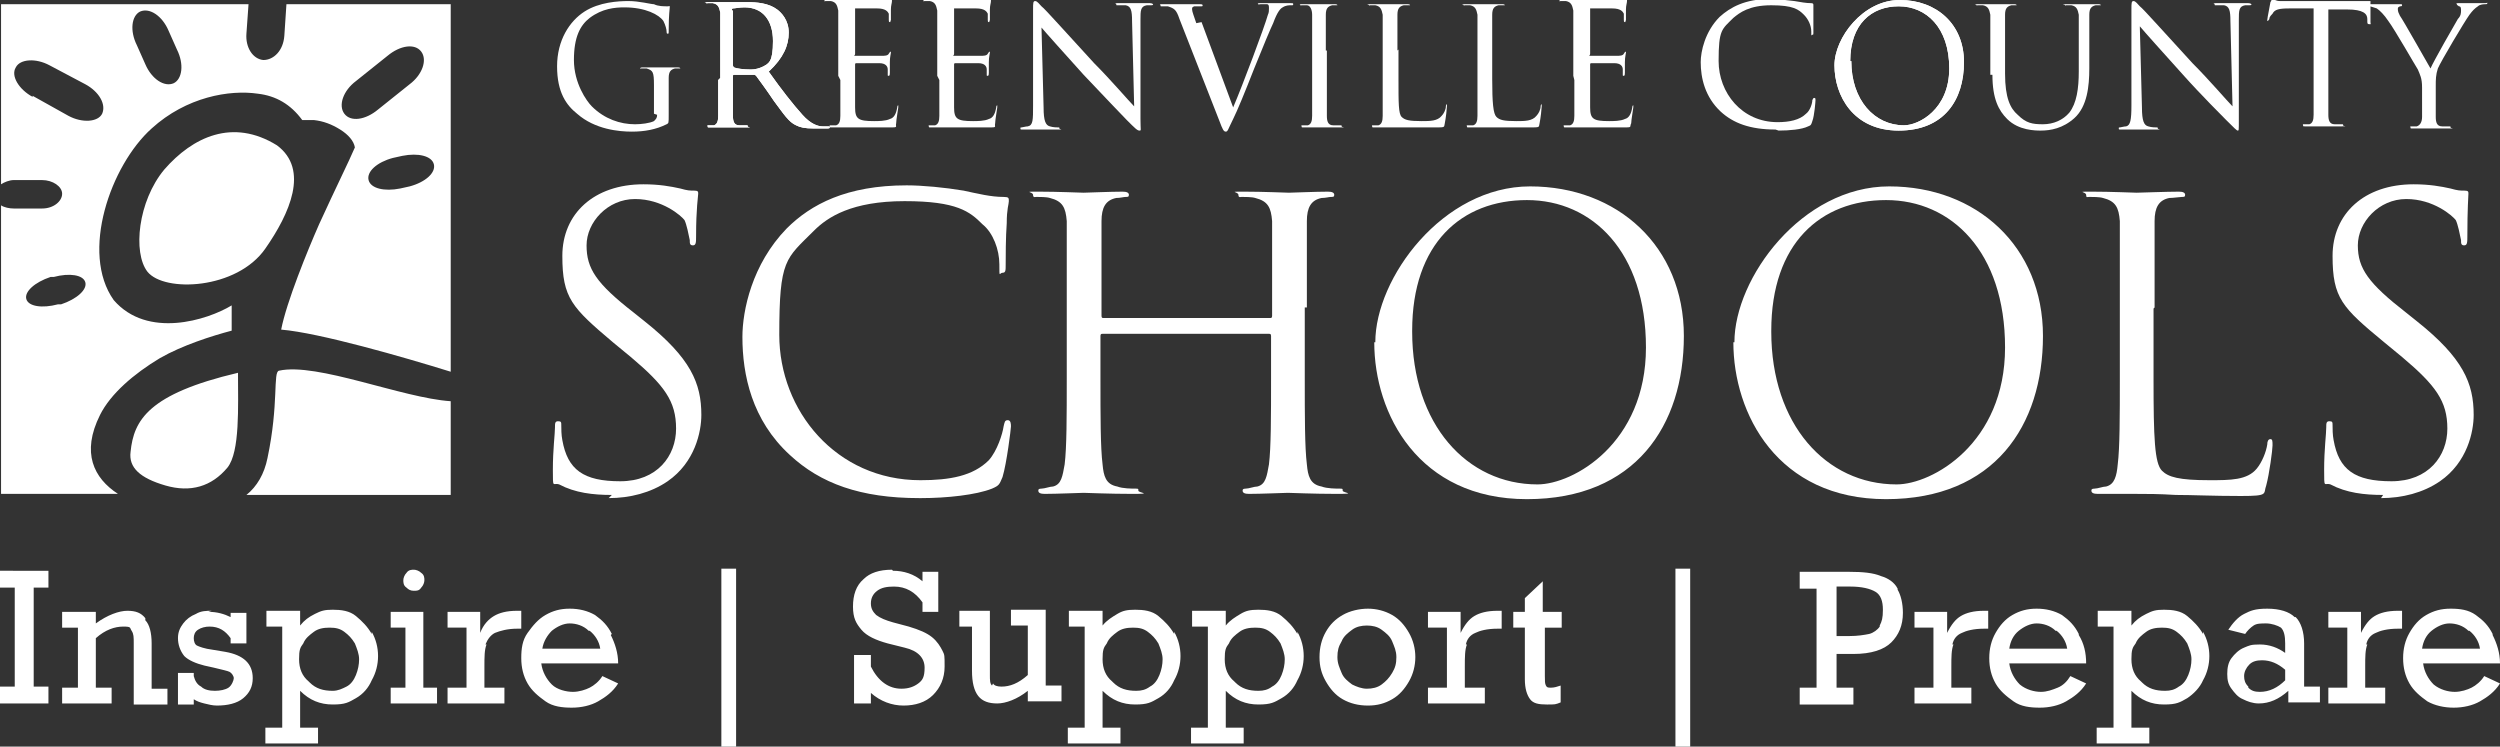 <svg xmlns="http://www.w3.org/2000/svg" id="Layer_1" viewBox="0 0 237.4 70.9"><rect x="0" y="0" width="237.4" height="70.9" fill="#333333" stroke="none"/><defs><style>      .st0 {        fill: #fff;      }    </style></defs><g id="Subtext"><path class="st0" d="M180.2,55.9c-.3-.6-.9-1-1.6-1.2-.7-.3-1.7-.4-3-.4h-4.7v1.6h1.6v9.4h-1.6v1.6h5.1v-1.6h-1.6v-3.2h1.6c1.7,0,2.9-.4,3.6-1.1.7-.7,1.1-1.6,1.1-2.8,0-.9-.2-1.7-.5-2.2h0ZM178.5,59.5c-.2.3-.6.6-1,.7-.5.1-1.1.2-1.9.2h-1.2v-4.7h1.3c1.1,0,1.9.2,2.4.5s.7.9.7,1.7-.1,1.1-.3,1.5h0ZM185.4,61.2c.1-.5.4-.9.9-1.1.4-.2,1.1-.4,2.1-.4h.4v-1.7h-.4c-1,0-1.7.2-2.2.5-.5.3-.9.8-1.3,1.6v-2h-3.1v1.5h1.8v5.7h-1.8v1.5h5.4v-1.5h-1.9v-2c0-.9,0-1.6.2-2.1h0ZM197.4,60.2c-.4-.8-.9-1.3-1.6-1.8-.7-.4-1.5-.6-2.4-.6s-1.6.2-2.3.6c-.7.4-1.2,1-1.6,1.7s-.6,1.5-.6,2.4.2,1.7.6,2.4c.4.7,1,1.2,1.7,1.7s1.6.6,2.5.6,1.8-.2,2.5-.6,1.4-.9,1.9-1.7l-1.5-.7c-.3.5-.7.9-1.2,1.1-.5.2-1,.4-1.6.4s-1.4-.2-2-.7c-.5-.5-.9-1.2-1-2h7.3c0-1-.2-1.9-.7-2.7h0ZM195.3,59.9c.5.4.9,1,1,1.7h-5.5c.1-.7.4-1.3.9-1.7s1.1-.7,1.7-.7,1.3.2,1.8.7h0ZM209.2,60.2c-.4-.7-.9-1.2-1.5-1.7s-1.4-.6-2.2-.6-1.1.1-1.7.4-1,.6-1.4,1.1v-1.4h-3.2v1.5h1.5v9.6h-1.6v1.5h5v-1.5h-1.7v-3.5c.9.9,1.9,1.3,3.1,1.3s1.5-.2,2.2-.6c.6-.4,1.2-1,1.5-1.7.4-.7.6-1.5.6-2.3,0-.8-.2-1.6-.6-2.3h0ZM203.3,64.7c-.6-.5-.9-1.2-.9-2.1s.1-1.1.4-1.5c.2-.5.6-.8,1-1.1.4-.3.9-.4,1.5-.4s1,.1,1.4.4c.4.3.7.6,1,1.1.2.5.4,1,.4,1.5s-.1,1-.3,1.5c-.2.5-.5.9-.9,1.1-.4.3-.8.4-1.3.4-.9,0-1.6-.2-2.2-.8h0ZM217.9,58.6c-.5-.5-1.4-.8-2.6-.8s-1.6.2-2.2.5-1.1.9-1.5,1.5l1.6.4c.2-.3.5-.6.8-.8.3-.2.7-.2,1.2-.2s1.1.2,1.4.4c.3.3.4.8.4,1.5v.9c-.7-.5-1.5-.8-2.4-.8s-1,.1-1.5.3-.9.6-1.2,1-.4.9-.4,1.5.1,1,.4,1.4c.3.4.6.8,1.1,1,.4.2.9.4,1.5.4,1,0,1.9-.4,2.8-1.2v1.1h3v-1.5h-1.5v-4.1c0-1.1-.3-2-.8-2.5h0ZM213.5,65.2c-.3-.3-.4-.6-.4-1s.2-.8.5-1.1.7-.4,1.2-.4c.8,0,1.5.3,2.2.9v1c-.7.7-1.5,1.1-2.4,1.1-.5,0-.8-.1-1.1-.4h0ZM224.7,61.2c.1-.5.4-.9.9-1.1.4-.2,1.1-.4,2.1-.4h.4v-1.7h-.4c-1,0-1.7.2-2.2.5-.5.3-.9.8-1.3,1.6v-2h-3.1v1.5h1.8v5.7h-1.8v1.5h5.4v-1.5h-1.9v-2c0-.9,0-1.6.2-2.1h0ZM236.7,60.2c-.4-.8-.9-1.3-1.6-1.8s-1.5-.6-2.4-.6-1.6.2-2.3.6c-.7.4-1.2,1-1.6,1.7s-.6,1.5-.6,2.4.2,1.7.6,2.4c.4.7,1,1.2,1.7,1.7.7.4,1.6.6,2.5.6s1.8-.2,2.5-.6,1.4-.9,1.9-1.7l-1.5-.7c-.3.5-.8.9-1.2,1.1s-1,.4-1.6.4-1.4-.2-2-.7c-.5-.5-.9-1.2-1-2h7.3c0-1-.3-1.9-.7-2.7h0ZM234.5,59.9c.5.4.9,1,1,1.7h-5.5c.1-.7.4-1.3.9-1.7s1.1-.7,1.7-.7,1.3.2,1.8.7h0Z"></path><polygon class="st0" points="160.5 70.9 160.5 54 159.1 54 159.1 70.9 160.5 70.9"></polygon><path class="st0" d="M84.7,54.1c-1.2,0-2.1.3-2.7.9-.7.6-1,1.5-1,2.6s.3,1.6.8,2.2,1.4,1,2.5,1.3l1.6.4c1.3.3,1.9,1,1.9,1.9s-.2,1.2-.6,1.5-.9.5-1.6.5c-1.2,0-2.2-.7-2.9-2.1v-1.1h-1.6v4.6h1.6v-1c.9.8,2,1.2,3.1,1.2s2.1-.3,2.8-1,1.1-1.6,1.1-2.7,0-1.1-.2-1.5-.5-.9-1-1.3-1.2-.7-2.2-1l-1.5-.4c-.7-.2-1.2-.4-1.6-.7-.3-.3-.5-.6-.5-1.1s.2-.9.6-1.2c.4-.3.9-.4,1.6-.4,1.1,0,2,.5,2.7,1.5v.9h1.5v-3.8h-1.5v.9c-.8-.7-1.8-1-2.8-1h0ZM94.2,65.1c-.2-.2-.2-.5-.2-1v-6.1h-2.9v1.5h1.2v4.2c0,1.1.2,1.9.6,2.4s1,.7,1.8.7,1.9-.4,2.9-1.2v1h3.2v-1.5h-1.5v-7.2h-3.3v1.5h1.6v4.7c-.9.8-1.7,1.1-2.5,1.1-.4,0-.7-.1-.8-.3h0ZM111.5,60.2c-.4-.7-.9-1.2-1.5-1.7s-1.4-.6-2.2-.6-1.2.1-1.7.4-1,.6-1.4,1.1v-1.4h-3.2v1.5h1.5v9.6h-1.6v1.5h5v-1.5h-1.7v-3.5c.9.9,1.9,1.3,3.1,1.3s1.5-.2,2.2-.6,1.2-1,1.5-1.7c.4-.7.6-1.5.6-2.3,0-.8-.2-1.6-.6-2.3h0ZM105.6,64.7c-.6-.5-.9-1.2-.9-2.1s.1-1.1.4-1.5c.2-.5.6-.8,1-1.1.4-.3.9-.4,1.5-.4s1,.1,1.4.4c.4.3.7.6,1,1.1.2.5.4,1,.4,1.5s-.1,1-.3,1.5c-.2.5-.5.9-.9,1.1-.4.3-.8.4-1.3.4-.9,0-1.6-.2-2.2-.8h0ZM123.2,60.2c-.4-.7-.9-1.2-1.5-1.7s-1.4-.6-2.2-.6-1.2.1-1.7.4-1,.6-1.4,1.1v-1.4h-3.2v1.5h1.5v9.6h-1.6v1.5h5v-1.5h-1.7v-3.5c.9.9,1.9,1.3,3.1,1.3s1.5-.2,2.2-.6c.7-.4,1.2-1,1.5-1.7.4-.7.6-1.5.6-2.3,0-.8-.2-1.6-.6-2.3h0ZM117.2,64.7c-.6-.5-.9-1.2-.9-2.1s.1-1.1.4-1.5c.2-.5.6-.8,1-1.1.4-.3.9-.4,1.5-.4s1,.1,1.4.4c.4.3.7.6,1,1.1.2.5.4,1,.4,1.5s-.1,1-.3,1.5c-.2.5-.5.9-.9,1.1-.4.3-.8.4-1.3.4-.9,0-1.6-.2-2.2-.8h0ZM133.8,60.1c-.4-.7-.9-1.3-1.6-1.7-.7-.4-1.5-.6-2.3-.6s-1.7.2-2.4.6c-.7.4-1.2.9-1.6,1.6s-.6,1.5-.6,2.4.2,1.6.6,2.3c.4.7.9,1.3,1.6,1.7.7.4,1.5.6,2.4.6s1.6-.2,2.3-.6c.7-.4,1.2-1,1.6-1.7s.6-1.5.6-2.3c0-.8-.2-1.6-.6-2.3h0ZM128.4,65c-.4-.3-.8-.6-1-1.1-.2-.5-.4-.9-.4-1.5s.1-1,.4-1.5c.2-.5.6-.8,1-1.1.4-.3.9-.4,1.4-.4s1,.1,1.4.4.8.6,1,1.1.4.9.4,1.5-.1,1-.4,1.5-.6.8-1,1.1c-.4.3-.9.4-1.4.4-.5,0-1-.2-1.4-.4h0ZM139.2,61.2c.1-.5.4-.9.9-1.1.4-.2,1.1-.4,2.1-.4h.4v-1.7h-.4c-1,0-1.7.2-2.2.5-.5.3-.9.8-1.3,1.6v-2h-3.1v1.5h1.8v5.7h-1.8v1.5h5.4v-1.5h-1.9v-2c0-.9,0-1.6.2-2.1h0ZM146.5,58.1v-2.9l-1.7,1.6v1.3h-1.1v1.5h1.1v4.9c0,.9.2,1.5.5,1.9.3.4.8.5,1.6.5s.8,0,1.3-.2v-1.6c-.3.1-.6.2-.9.2s-.4,0-.5-.2-.1-.4-.1-.9v-4.6h1.6v-1.5h-1.6Z"></path><polygon class="st0" points="69.9 70.9 69.9 54 68.5 54 68.5 70.9 69.9 70.9"></polygon><path class="st0" d="M4.6,55.8v-1.6H0v1.6h1.4v9.4H0v1.6h4.6v-1.6h-1.4v-9.4h1.4ZM13.8,58.7c-.4-.5-.9-.7-1.7-.7s-1.9.4-3,1.2v-1.1h-3.2v1.5h1.5v5.7h-1.5v1.5h4.7v-1.5h-1.5v-4.7c.9-.8,1.8-1.1,2.6-1.1s.6.1.8.4.2.6.2,1.2v5.8h3.2v-1.5h-1.5v-4.3c0-1-.2-1.8-.6-2.2h0ZM20.1,58c-.5,0-1,0-1.5.3-.5.2-.9.5-1.2.9s-.5.8-.5,1.4.2,1.2.6,1.7c.4.4,1.1.7,1.9.9l.9.2c.8.2,1.3.3,1.5.4.2.1.4.4.4.6s-.2.7-.5.9-.8.3-1.3.3-1-.1-1.3-.4c-.4-.2-.6-.6-.7-1v-.3h-1.5v3h1.5v-.5c.3.2.6.3,1,.4.4.1.8.2,1.2.2,1,0,1.9-.2,2.5-.7.6-.5.9-1.1.9-1.9,0-1.4-.9-2.2-2.6-2.5l-1.2-.2c-.8-.1-1.3-.3-1.5-.4s-.3-.4-.3-.7.1-.6.4-.8.7-.3,1.1-.3c.9,0,1.5.4,2,1.1v.5h1.5v-2.9h-1.5v.4c-.6-.3-1.3-.5-2.1-.5h0ZM35.3,60.2c-.4-.7-.9-1.2-1.5-1.7s-1.4-.6-2.2-.6-1.1.1-1.7.4-1,.6-1.4,1.1v-1.4h-3.2v1.5h1.5v9.6h-1.6v1.5h5v-1.5h-1.7v-3.5c.9.9,1.9,1.3,3.1,1.3s1.5-.2,2.2-.6c.7-.4,1.2-1,1.5-1.7.4-.7.6-1.5.6-2.3,0-.8-.2-1.6-.6-2.3h0ZM29.3,64.7c-.6-.5-.9-1.2-.9-2.1s.1-1.1.4-1.5c.2-.5.6-.8,1-1.1.4-.3.9-.4,1.5-.4s1,.1,1.4.4.7.6,1,1.1c.2.5.4,1,.4,1.5s-.1,1-.3,1.5c-.2.5-.5.9-.9,1.1s-.8.4-1.3.4c-.9,0-1.6-.2-2.2-.8h0ZM40,54.4c-.2-.2-.5-.3-.7-.3s-.5,0-.7.3c-.2.2-.3.5-.3.7s0,.5.3.7c.2.2.4.3.7.3s.5,0,.7-.3c.2-.2.3-.5.3-.7s0-.5-.3-.7h0ZM40.2,65.3v-7.2h-3.1v1.5h1.4v5.7h-1.4v1.5h4.4v-1.5h-1.3ZM46.1,61.2c.2-.5.5-.9.9-1.1.5-.2,1.2-.4,2.1-.4h.4v-1.7h-.4c-1,0-1.7.2-2.2.5-.5.3-1,.8-1.3,1.6v-2h-3.1v1.5h1.8v5.7h-1.8v1.5h5.4v-1.5h-1.9v-2c0-.9,0-1.6.2-2.1h0ZM58.1,60.2c-.4-.8-.9-1.3-1.6-1.8-.7-.4-1.5-.6-2.4-.6s-1.6.2-2.3.6c-.7.4-1.2,1-1.7,1.7s-.6,1.5-.6,2.4.2,1.7.6,2.4c.4.7,1,1.2,1.7,1.7s1.6.6,2.5.6,1.8-.2,2.5-.6,1.4-.9,1.9-1.7l-1.5-.7c-.3.5-.8.9-1.2,1.1s-1,.4-1.6.4-1.5-.2-2-.7c-.5-.5-.9-1.2-1-2h7.3c0-1-.3-1.9-.7-2.7h0ZM56,59.9c.5.4.9,1,1,1.7h-5.5c.1-.7.5-1.3.9-1.7.5-.4,1.1-.7,1.7-.7s1.3.2,1.8.7h0Z"></path></g><g id="Schools"><path class="st0" d="M57.8,47.3c2,0,4-.5,5.6-1.6,2.6-1.8,3.2-4.7,3.2-6.3,0-3-1-5.4-5.4-8.9l-1-.8c-3.6-2.8-4.5-4.2-4.5-6.4s2-4.4,4.6-4.4,4.4,1.6,4.7,2c.2.4.4,1.4.5,1.9,0,.3,0,.5.3.5s.3-.3.3-.9c0-2.6.2-3.8.2-4s0-.3-.4-.3-.6,0-1.3-.2c-.9-.2-2-.4-3.5-.4-4.7,0-7.7,2.8-7.7,6.8s.9,4.9,4.8,8.2l1.7,1.4c3.2,2.7,4.3,4.2,4.3,6.8s-1.8,5-5.3,5-5-1.1-5.5-3.9c-.1-.5-.1-1.1-.1-1.4s0-.4-.3-.4-.3.2-.3.6c0,.6-.2,2.1-.2,4s0,1.2.6,1.4c1.5.8,3.2,1,5,1h0Z"></path><path class="st0" d="M87.5,47.3c2.4,0,5.2-.3,6.7-.9.7-.3.7-.4,1-1.1.4-1.3.8-4.6.8-4.8s0-.6-.3-.6-.3.2-.4.6c-.1.7-.6,2.3-1.4,3.2-1.5,1.5-3.7,1.9-6.5,1.9-8,0-13.4-6.6-13.4-13.8s.6-7.2,3.3-9.9c1.3-1.3,3.6-2.8,8.6-2.8s6.2,1,7.4,2.2c1,.8,1.6,2.4,1.6,3.8s0,.8.3.8.3-.2.3-.8c0-.6,0-2.6.1-3.9,0-1.4.2-1.8.2-2.1s0-.4-.5-.4c-1.2,0-2.4-.3-3.8-.6-1.8-.3-3.9-.5-5.4-.5-5.7,0-9.1,1.8-11.4,4.1-3.3,3.4-4.2,7.8-4.2,10.3,0,3.6.9,7.9,4.5,11.2,2.9,2.7,6.7,4.1,12.3,4.1h0Z"></path><path class="st0" d="M124.1,29.2c0-5.9,0-7,0-8.2,0-1.3.4-2,1.4-2.2.4,0,.7-.1.9-.1s.3,0,.3-.2c0-.2-.2-.3-.6-.3-1.1,0-3.5.1-3.7.1s-2.5-.1-4.2-.1-.6,0-.6.3.2.2.3.2c.3,0,1,0,1.3.1,1.2.3,1.5.9,1.6,2.2,0,1.2,0,2.3,0,8.2v.8c0,.2-.1.2-.2.2h-15.8c-.1,0-.2,0-.2-.2v-.8c0-5.9,0-7,0-8.2,0-1.3.4-2,1.4-2.2.4,0,.7-.1.9-.1s.3,0,.3-.2c0-.2-.2-.3-.6-.3-1.1,0-3.5.1-3.7.1s-2.5-.1-4.2-.1-.6,0-.6.3.2.2.3.2c.3,0,1,0,1.3.1,1.2.3,1.5.9,1.6,2.2,0,1.2,0,2.3,0,8.2v6.7c0,3.6,0,6.6-.2,8.2-.2,1.1-.3,1.9-1.1,2.1-.3,0-.8.2-1.1.2s-.3.1-.3.2c0,.2.2.3.6.3,1.1,0,3.5-.1,3.7-.1s2.5.1,4.6.1.6-.1.6-.3,0-.2-.3-.2c-.3,0-1.2,0-1.7-.2-1.1-.2-1.3-1-1.4-2.1-.2-1.6-.2-4.6-.2-8.2v-4c0-.2.1-.2.2-.2h15.8c.1,0,.2,0,.2.2v4c0,3.6,0,6.6-.2,8.2-.2,1.1-.3,1.9-1.1,2.1-.3,0-.8.2-1.1.2s-.3.1-.3.2c0,.2.2.3.6.3,1.1,0,3.5-.1,3.7-.1s2.5.1,4.6.1.6-.1.6-.3,0-.2-.3-.2c-.3,0-1.2,0-1.7-.2-1.1-.2-1.3-1-1.4-2.1-.2-1.6-.2-4.6-.2-8.2v-6.7h0Z"></path><path class="st0" d="M130.5,32.5c0,6.8,4.2,14.9,14.5,14.9s14.9-7,14.9-15.5-6.3-14.2-14.6-14.2-14.7,8.7-14.7,14.8h0ZM134.1,31.4c0-8.3,4.7-12.4,10.9-12.4s11.3,4.9,11.3,14-6.9,13-10.3,13c-6.7,0-11.9-5.7-11.9-14.5h0Z"></path><path class="st0" d="M164.6,32.5c0,6.8,4.2,14.9,14.5,14.9s14.9-7,14.9-15.5-6.3-14.2-14.6-14.2-14.7,8.7-14.7,14.8h0ZM168.2,31.4c0-8.3,4.7-12.4,10.9-12.4s11.3,4.9,11.3,14-6.9,13-10.3,13c-6.7,0-11.9-5.7-11.9-14.5h0Z"></path><path class="st0" d="M204.6,29.2c0-5.9,0-7,0-8.2,0-1.3.4-2,1.4-2.2.4,0,1-.1,1.2-.1s.3,0,.3-.2c0-.2-.2-.3-.6-.3-1.1,0-3.8.1-4,.1s-2.5-.1-4.2-.1-.6,0-.6.3.1.2.3.2c.3,0,1,0,1.3.1,1.2.3,1.5.9,1.6,2.2,0,1.2,0,2.3,0,8.2v6.7c0,3.6,0,6.6-.2,8.2-.1,1.1-.3,1.9-1.1,2.1-.3,0-.8.2-1.1.2s-.3.1-.3.2c0,.2.2.3.6.3s1.4,0,2.1,0c.8,0,1.4,0,1.5,0,1.1,0,2.2,0,3.8.1,1.6,0,3.5.1,6.2.1s2.1-.2,2.4-1c.3-1.1.6-3.4.6-3.8s0-.6-.2-.6-.3.2-.3.5c-.1.7-.5,1.7-1,2.3-.9,1.1-2.5,1.1-4.5,1.1-2.9,0-3.9-.3-4.5-.9-.7-.7-.8-3.1-.8-8.7v-6.7h0Z"></path><path class="st0" d="M226.1,47.3c2,0,4-.5,5.6-1.6,2.6-1.8,3.2-4.7,3.2-6.3,0-3-1-5.4-5.4-8.9l-1-.8c-3.6-2.8-4.6-4.2-4.6-6.4s2-4.4,4.6-4.4,4.4,1.6,4.7,2c.2.4.4,1.4.5,1.9,0,.3,0,.5.3.5s.3-.3.3-.9c0-2.6.1-3.8.1-4s0-.3-.4-.3-.6,0-1.3-.2c-.9-.2-2-.4-3.5-.4-4.7,0-7.7,2.8-7.7,6.8s.9,4.9,4.9,8.2l1.7,1.4c3.2,2.7,4.3,4.2,4.3,6.8s-1.8,5-5.3,5-5-1.1-5.5-3.9c-.1-.5-.1-1.1-.1-1.4s0-.4-.3-.4-.3.2-.3.6c0,.6-.2,2.1-.2,4s0,1.2.6,1.4c1.5.8,3.2,1,5,1h0Z"></path></g><g id="Greenville_County"><path class="st0" d="M62.4,10.9c0,.3-.1.4-.3.6-.4.2-1.2.3-1.8.3-1.4,0-2.9-.5-4.1-1.7-.5-.5-1.7-2.2-1.7-4.4s.6-3.3,1.5-4c1.2-.9,2.4-1,3.3-1,2,0,3.3.7,3.7,1.3.2.4.3.8.3,1,0,.1,0,.2.1.2s.1,0,.1-.3c0-1.6.1-2,.1-2.2s0-.1-.2-.1c-.4,0-.9,0-1.3-.2-.3,0-1.4-.3-2.4-.3s-2.8.1-4.2,1c-1.4.9-2.6,2.7-2.6,5.2s.9,3.7,1.9,4.5c1.7,1.5,4,1.7,5.2,1.7s2.3-.2,3.3-.7c.2-.1.2-.1.2-.9v-1.8c0-.7,0-1.1,0-1.7,0-.6.2-.8.6-.9.2,0,.3,0,.4,0s.1,0,.1,0c0,0,0-.1-.2-.1-.5,0-1.5,0-1.5,0s-1.1,0-1.8,0c-.2,0-.3,0-.3.1s0,0,.1,0c.1,0,.4,0,.5,0,.6.2.7.3.7,1.6v2.7h0Z"></path><path class="st0" d="M68.2,7.6c0,1.5,0,2.8,0,3.4,0,.5-.1.8-.4.9-.1,0-.3,0-.5,0s-.1,0-.1.1c0,.1,0,.1.2.1.5,0,1.4,0,1.5,0,0,0,1.1,0,1.9,0s.2,0,.2-.1,0-.1-.1-.1c-.1,0-.5,0-.7,0-.5,0-.6-.4-.6-.9,0-.7,0-1.9,0-3.4v-.4c0,0,0-.1.1-.1h1.9c0,0,.1,0,.2.1.3.4,1.1,1.5,1.7,2.4.9,1.2,1.4,2,2.1,2.3.4.2.8.3,1.7.3h1.1c.3,0,.4,0,.4-.1s0-.1-.1-.1-.3,0-.6,0c-.4,0-1.1-.2-1.9-1.1-.9-1-2-2.4-3.2-4.1,1.4-1.3,1.9-2.5,1.9-3.7s-.7-1.9-1.1-2.2c-.8-.6-1.9-.7-2.9-.7s-1.7,0-1.8,0-1.1,0-1.8,0-.2,0-.2.1,0,0,.1,0c.1,0,.4,0,.5,0,.5.1.6.4.7.9,0,.5,0,1,0,3.4v2.8h0ZM69.5,1c0-.1,0-.2.1-.2.2,0,.6-.1,1.1-.1,1.7,0,2.7,1.2,2.7,3.2s-.4,2.1-.9,2.4c-.4.2-.8.3-1.2.3-.7,0-1.4-.1-1.6-.2,0,0-.1-.1-.1-.2V1h0Z"></path><path class="st0" d="M68.2,7.6c0,1.5,0,2.8,0,3.4,0,.5-.1.8-.4.9-.1,0-.3,0-.5,0s-.1,0-.1.1c0,.1,0,.1.2.1.5,0,1.4,0,1.5,0,0,0,1.1,0,1.9,0s.2,0,.2-.1,0-.1-.1-.1c-.1,0-.5,0-.7,0-.5,0-.6-.4-.6-.9,0-.7,0-1.9,0-3.4v-.4c0,0,0-.1.1-.1h1.9c0,0,.1,0,.2.1.3.4,1.1,1.5,1.7,2.4.9,1.2,1.4,2,2.1,2.3.4.2.8.3,1.7.3h1.1c.3,0,.4,0,.4-.1s0-.1-.1-.1-.3,0-.6,0c-.4,0-1.1-.2-1.9-1.1-.9-1-2-2.4-3.2-4.1,1.4-1.3,1.9-2.5,1.9-3.7s-.7-1.9-1.1-2.2c-.8-.6-1.9-.7-2.9-.7s-1.7,0-1.8,0-1.1,0-1.8,0-.2,0-.2.1,0,0,.1,0c.1,0,.4,0,.5,0,.5.1.6.4.7.9,0,.5,0,1,0,3.4v2.8h0ZM69.5,1c0-.1,0-.2.1-.2.2,0,.6-.1,1.1-.1,1.7,0,2.7,1.2,2.7,3.2s-.4,2.1-.9,2.4c-.4.2-.8.3-1.2.3-.7,0-1.4-.1-1.6-.2,0,0-.1-.1-.1-.2V1h0Z"></path><path class="st0" d="M79.8,7.6c0,1.5,0,2.8,0,3.4,0,.5-.1.8-.4.9-.1,0-.3,0-.5,0s-.1,0-.1.1c0,.1,0,.1.2.1s.6,0,.9,0c.3,0,.6,0,.6,0,.2,0,.6,0,1.2,0,.6,0,1.5,0,2.6,0s.7,0,.8-.4c0-.3.2-1.4.2-1.5s0-.2,0-.2-.1,0-.1.2c-.1.6-.3,1-.7,1.1-.4.2-1.1.2-1.5.2-1.5,0-1.8-.2-1.8-1.3,0-.3,0-2.2,0-2.7v-1.4c0,0,0-.1.1-.1.3,0,1.8,0,2.2,0,.6,0,.8.3.8.6,0,.2,0,.4,0,.5s0,.1.1.1.1-.2.1-.3,0-.7,0-1c0-.5.1-.8.1-.9s0-.1,0-.1-.1,0-.2.2c-.1.2-.4.2-.7.2-.4,0-2.3,0-2.5,0s0,0,0-.2V1c0-.1,0-.2,0-.2.2,0,1.9,0,2.1,0,.8,0,1,.3,1.1.5,0,.2,0,.5,0,.6s0,.2.1.2,0,0,.1-.2c0-.2,0-.9,0-1,0-.4.1-.6.1-.8s0-.1,0-.1c0,0-.1,0-.2,0-.1,0-.4,0-.7,0-.4,0-3.5,0-3.6,0h-.6c-.3,0-.8,0-1.1,0s-.2,0-.2.1,0,0,.1,0c.1,0,.4,0,.5,0,.5.1.6.4.7.9,0,.5,0,.9,0,3.4v2.8h0Z"></path><path class="st0" d="M89.2,7.6c0,1.5,0,2.8,0,3.4,0,.5-.1.8-.4.9-.1,0-.3,0-.5,0s-.1,0-.1.1c0,.1,0,.1.2.1s.6,0,.9,0c.3,0,.6,0,.6,0,.2,0,.6,0,1.2,0,.6,0,1.5,0,2.6,0s.7,0,.8-.4c0-.3.2-1.4.2-1.5s0-.2,0-.2-.1,0-.1.2c-.1.6-.3,1-.7,1.1-.4.2-1.1.2-1.5.2-1.5,0-1.8-.2-1.8-1.3,0-.3,0-2.2,0-2.7v-1.4c0,0,0-.1.1-.1.3,0,1.8,0,2.2,0,.6,0,.8.3.8.6,0,.2,0,.4,0,.5s0,.1.1.1.1-.2.1-.3,0-.7,0-1c0-.5.1-.8.1-.9s0-.1,0-.1-.1,0-.2.2c-.1.2-.4.2-.7.2-.4,0-2.3,0-2.5,0s0,0,0-.2V1c0-.1,0-.2,0-.2.2,0,1.9,0,2.1,0,.8,0,1,.3,1.1.5,0,.2,0,.5,0,.6s0,.2.1.2,0,0,.1-.2c0-.2,0-.9,0-1,0-.4.1-.6.1-.8s0-.1,0-.1c0,0-.1,0-.2,0-.1,0-.4,0-.7,0-.4,0-3.5,0-3.6,0h-.6c-.3,0-.8,0-1.1,0s-.2,0-.2.1,0,0,.1,0c.1,0,.4,0,.5,0,.5.1.6.4.7.9,0,.5,0,.9,0,3.4v2.8h0Z"></path><path class="st0" d="M98.8,2.5c.5.6,2.3,2.6,4.1,4.6,1.7,1.8,3.9,4.1,4.1,4.3.8.8,1,1,1.2,1s.1,0,.1-1.1V1.9c0-.9,0-1.3.6-1.4.2,0,.3,0,.4,0s.2,0,.2-.1c0,0-.1-.1-.3-.1-.6,0-1.2,0-1.3,0s-.9,0-1.6,0-.3,0-.3.1,0,.1.1.1.5,0,.8,0c.5.1.6.5.6,1.5l.2,8.1c-.5-.5-2.2-2.5-3.8-4.1-2.4-2.6-4.7-5.2-5-5.4-.2-.2-.4-.5-.6-.5s-.2.2-.2.8v9.1c0,1.4,0,1.9-.5,2-.2,0-.5.1-.6.1s-.1,0-.1.1c0,.1,0,.1.2.1.7,0,1.4,0,1.5,0s.8,0,1.7,0,.3,0,.3-.1,0-.1-.1-.1c-.1,0-.5,0-.8-.1-.4-.1-.6-.5-.6-1.8l-.2-7.6h0Z"></path><path class="st0" d="M113.6,2.2c-.2-.6-.4-1.1-.4-1.3s0-.2.2-.3c.1,0,.4,0,.6,0s.2,0,.2-.1-.1-.1-.4-.1c-.6,0-1.3,0-1.4,0s-1.1,0-1.8,0-.4,0-.4.1,0,.1.1.1.4,0,.6,0c.6.2.8.3,1.1,1.2l3.8,9.7c.3.8.4,1,.6,1s.2-.2.7-1.2c.4-.8,1.1-2.5,2-4.8.8-2,1.6-3.9,1.8-4.3.4-1.1.7-1.4.9-1.5.3-.2.6-.2.8-.2s.2,0,.2-.1,0-.1-.3-.1c-.4,0-1.1,0-1.2,0-.2,0-.9,0-1.5,0s-.3,0-.3.1,0,0,.2,0c.2,0,.4,0,.6,0,.2,0,.2.2.2.4s0,.4-.1.6c-.3,1.1-2.4,6.7-3.3,8.8l-3-8.1h0Z"></path><path class="st0" d="M125.9,4.8c0-2.5,0-2.9,0-3.4,0-.6.2-.8.6-.9.2,0,.3,0,.4,0s.1,0,.1,0c0,0,0-.1-.2-.1-.5,0-1.4,0-1.5,0s-1.1,0-1.6,0-.2,0-.2.1,0,0,.1,0c.1,0,.3,0,.5,0,.3,0,.5.4.5.9,0,.5,0,1,0,3.4v2.8c0,1.5,0,2.8,0,3.4,0,.5-.1.8-.4.9-.1,0-.3,0-.5,0s-.1,0-.1.1c0,.1,0,.1.2.1.5,0,1.4,0,1.5,0s1.1,0,1.9,0,.2,0,.2-.1,0-.1-.1-.1c-.1,0-.5,0-.7,0-.5,0-.6-.4-.6-.9,0-.7,0-1.9,0-3.4v-2.8h0Z"></path><path class="st0" d="M132.7,4.8c0-2.5,0-2.9,0-3.4,0-.6.2-.8.6-.9.2,0,.4,0,.5,0s.1,0,.1,0c0,0,0-.1-.2-.1-.5,0-1.6,0-1.7,0s-1.1,0-1.8,0-.2,0-.2.1,0,0,.1,0c.1,0,.4,0,.5,0,.5.1.6.4.7.9,0,.5,0,1,0,3.4v2.8c0,1.5,0,2.8,0,3.4,0,.5-.1.8-.4.9-.1,0-.3,0-.5,0s-.1,0-.1.1c0,.1,0,.1.2.1s.6,0,.9,0c.3,0,.6,0,.6,0,.4,0,.9,0,1.6,0,.7,0,1.5,0,2.6,0s.9,0,1-.4c.1-.5.2-1.4.2-1.6s0-.2,0-.2-.1,0-.1.2c0,.3-.2.7-.4.9-.4.5-1.1.5-1.9.5-1.2,0-1.6-.1-1.9-.4-.3-.3-.3-1.3-.3-3.6v-2.8h0Z"></path><path class="st0" d="M141.7,4.8c0-2.5,0-2.9,0-3.4,0-.6.2-.8.6-.9.2,0,.4,0,.5,0s.1,0,.1,0c0,0,0-.1-.2-.1-.5,0-1.6,0-1.7,0s-1.1,0-1.8,0-.2,0-.2.1,0,0,.1,0c.1,0,.4,0,.5,0,.5.1.6.4.7.9,0,.5,0,1,0,3.4v2.8c0,1.5,0,2.8,0,3.4,0,.5-.1.8-.4.9-.1,0-.3,0-.5,0s-.1,0-.1.1c0,.1,0,.1.2.1s.6,0,.9,0c.3,0,.6,0,.6,0,.4,0,.9,0,1.6,0,.7,0,1.5,0,2.6,0s.9,0,1-.4c.1-.5.2-1.4.2-1.6s0-.2,0-.2-.1,0-.1.2c0,.3-.2.7-.4.9-.4.5-1.1.5-1.9.5-1.2,0-1.6-.1-1.9-.4-.3-.3-.4-1.3-.4-3.6v-2.8h0Z"></path><path class="st0" d="M149.5,7.6c0,1.5,0,2.8,0,3.4,0,.5-.1.8-.4.9-.1,0-.3,0-.5,0s-.1,0-.1.1c0,.1,0,.1.2.1s.6,0,.9,0c.3,0,.6,0,.6,0,.2,0,.6,0,1.2,0,.6,0,1.5,0,2.6,0s.7,0,.9-.4c0-.3.2-1.4.2-1.5s0-.2,0-.2-.1,0-.1.2c-.1.6-.3,1-.7,1.1-.4.2-1.1.2-1.5.2-1.5,0-1.8-.2-1.8-1.3,0-.3,0-2.2,0-2.7v-1.4c0,0,0-.1.1-.1.3,0,1.8,0,2.2,0,.6,0,.8.3.8.6,0,.2,0,.4,0,.5s0,.1.1.1.1-.2.1-.3,0-.7,0-1c0-.5.1-.8.1-.9s0-.1,0-.1-.1,0-.2.2c-.1.2-.4.2-.7.2-.4,0-2.3,0-2.5,0s0,0,0-.2V1c0-.1,0-.2,0-.2.2,0,1.9,0,2.1,0,.8,0,1,.3,1.1.5,0,.2,0,.5,0,.6s0,.2.1.2,0,0,.1-.2c0-.2,0-.9,0-1,0-.4.1-.6.1-.8s0-.1,0-.1c0,0-.1,0-.2,0-.1,0-.4,0-.7,0-.4,0-3.5,0-3.6,0h-.6c-.3,0-.8,0-1.1,0s-.2,0-.2.1,0,0,.1,0c.1,0,.4,0,.5,0,.5.1.6.4.7.9,0,.5,0,.9,0,3.4v2.8h0Z"></path><path class="st0" d="M168.9,12.4c1,0,2.2-.1,2.8-.4.3-.1.3-.2.4-.5.2-.5.3-1.9.3-2s0-.2-.1-.2-.1,0-.2.2c0,.3-.2,1-.6,1.3-.6.6-1.6.8-2.7.8-3.4,0-5.6-2.8-5.6-5.8s.3-3,1.4-4.1c.6-.5,1.5-1.2,3.6-1.2s2.6.4,3.1.9c.4.4.7,1,.7,1.6s0,.3.1.3.1,0,.1-.3c0-.2,0-1.1,0-1.6,0-.6,0-.8,0-.9s0-.2-.2-.2c-.5,0-1-.1-1.6-.2-.8-.1-1.7-.2-2.3-.2-2.4,0-3.8.8-4.8,1.7-1.4,1.4-1.8,3.3-1.8,4.3,0,1.5.4,3.3,1.9,4.7,1.2,1.1,2.8,1.7,5.2,1.7h0Z"></path><path class="st0" d="M174.2,6.2c0,2.9,1.8,6.2,6.1,6.2s6.2-2.9,6.2-6.5-2.6-5.9-6.1-5.9-6.2,3.6-6.2,6.2h0ZM175.7,5.8c0-3.5,2-5.2,4.6-5.2s4.8,2,4.8,5.9-2.9,5.4-4.3,5.4c-2.8,0-5-2.4-5-6.1h0Z"></path><path class="st0" d="M174.2,6.2c0,2.9,1.8,6.2,6.1,6.2s6.2-2.9,6.2-6.5-2.6-5.9-6.1-5.9-6.2,3.6-6.2,6.2h0ZM175.7,5.8c0-3.5,2-5.2,4.6-5.2s4.8,2,4.8,5.9-2.9,5.4-4.3,5.4c-2.8,0-5-2.4-5-6.1h0Z"></path><path class="st0" d="M189.2,7.1c0,2.3.6,3.4,1.4,4.2,1.1,1.1,2.7,1.1,3.2,1.1.9,0,2.1-.2,3.2-1.2,1.2-1.1,1.4-3,1.4-4.7v-1.7c0-2.5,0-2.9,0-3.4,0-.6.2-.8.6-.9.2,0,.3,0,.4,0s.1,0,.1,0c0,0,0-.1-.2-.1-.5,0-1.2,0-1.3,0s-.9,0-1.7,0-.2,0-.2.1,0,0,.1,0c.1,0,.4,0,.5,0,.5.1.6.4.7.9,0,.5,0,1,0,3.4v2c0,1.6-.2,3-.9,3.9-.6.7-1.5,1.1-2.5,1.1s-1.6-.1-2.4-.9c-.7-.6-1.2-1.6-1.2-3.9v-2.2c0-2.5,0-2.9,0-3.4,0-.6.2-.8.6-.9.2,0,.3,0,.4,0s.1,0,.1,0c0,0,0-.1-.2-.1-.5,0-1.4,0-1.6,0s-1.1,0-1.8,0-.2,0-.2.1,0,0,.1,0c.1,0,.4,0,.5,0,.5.1.6.4.7.9,0,.5,0,1,0,3.4v2.3h0Z"></path><path class="st0" d="M203.2,2.5c.5.6,2.3,2.6,4.1,4.6,1.6,1.8,3.9,4.1,4.1,4.3.8.8,1,1,1.1,1s.1,0,.1-1.1V1.9c0-.9,0-1.3.6-1.4.2,0,.3,0,.4,0s.2,0,.2-.1c0,0-.1-.1-.3-.1-.6,0-1.2,0-1.3,0s-.9,0-1.6,0-.3,0-.3.1,0,.1.1.1.5,0,.8,0c.5.1.6.5.6,1.5l.2,8.1c-.5-.5-2.2-2.5-3.8-4.1-2.4-2.6-4.7-5.2-5-5.4-.2-.2-.4-.5-.6-.5s-.2.2-.2.8v9.1c0,1.4-.1,1.9-.5,2-.2,0-.5.1-.6.1s-.1,0-.1.1c0,.1,0,.1.2.1.7,0,1.4,0,1.5,0s.8,0,1.7,0,.3,0,.3-.1,0-.1-.1-.1c-.1,0-.5,0-.8-.1-.4-.1-.6-.5-.6-1.8l-.2-7.6h0Z"></path><path class="st0" d="M220.9.9h2c1.5,0,1.9.4,1.9.9v.2c0,.2,0,.3.2.3s.1,0,.1-.2,0-1.3,0-1.8,0-.2,0-.2-.2,0-.4,0c-.2,0-.6,0-1.1,0h-5.9c-.2,0-.8,0-1.2,0-.4,0-.6-.2-.7-.2s-.1.2-.2.3c0,.1-.3,1.5-.3,1.7s0,.1,0,.1.1,0,.2-.2c0-.1,0-.2.3-.5.2-.4.6-.5,1.6-.5h2.3s0,6.7,0,6.7c0,1.5,0,2.8,0,3.4,0,.5-.1.8-.4.9-.1,0-.3,0-.5,0s-.1,0-.1.1c0,.1,0,.1.2.1.5,0,1.4,0,1.5,0s1.1,0,1.9,0,.2,0,.2-.1,0-.1-.1-.1-.5,0-.7,0c-.5,0-.6-.4-.6-.9,0-.7,0-1.9,0-3.4V.9h0Z"></path><path class="st0" d="M230,9.5c0,.2,0,.9,0,1.6,0,.5-.2.8-.5.9-.1,0-.3,0-.5,0s-.1,0-.1.1c0,.1,0,.1.2.1.5,0,1.5,0,1.5,0s1.1,0,1.9,0,.2,0,.2-.1,0-.1-.1-.1-.5,0-.7,0c-.5,0-.6-.4-.6-.9,0-.7,0-1.3,0-1.6v-1.4c0-.5,0-1,.2-1.6.3-.7,2.5-4.4,3-5.1.3-.4.5-.6.8-.8.2-.2.6-.2.7-.2s.2,0,.2-.1,0,0-.2,0c-.3,0-1.4,0-1.5,0s-.6,0-1,0-.2,0-.2.1.1.1.2.2c.2,0,.2.2.2.4s0,.5-.3.8c-.3.5-2.3,4-2.6,4.7-.3-.5-2.6-4.6-2.9-5-.1-.2-.2-.4-.2-.6s0-.2.2-.3c.1,0,.2,0,.2-.1s0-.1-.2-.1c-.6,0-1.2,0-1.3,0s-1.2,0-1.6,0-.2,0-.2.1,0,.1.2.1c.1,0,.4.1.7.2.3.2.7.6,1.1,1.2.6.8,2.6,4.3,2.8,4.6.2.5.4.8.4,1.7v1.4h0Z"></path></g><g id="Logo"><path class="st0" d="M5.5,28.9h.3c1.5-.5,2.5-1.4,2.3-2.1-.2-.7-1.5-.9-3-.5h-.3c-1.5.5-2.5,1.4-2.3,2.1.2.7,1.5.9,3,.5h0ZM3.1,9.1l3.4,1.9c1.3.7,2.8.6,3.2-.2.4-.9-.3-2.1-1.6-2.8l-3.4-1.8c-1.3-.7-2.8-.6-3.2.2-.5.8.3,2.1,1.6,2.8h0ZM13,4.3l.8,1.8c.6,1.4,1.8,2.2,2.7,1.8.8-.4,1-1.8.3-3.2l-.8-1.8c-.6-1.4-1.8-2.2-2.7-1.8-.8.4-1,1.8-.3,3.2h0ZM36.8,5.3l-3,2.4c-1.2.9-1.7,2.3-1.1,3.1s2,.6,3.2-.4l3-2.4c1.2-.9,1.7-2.3,1.1-3.1-.6-.8-2-.6-3.2.4h0ZM38.2,14.8l-.9.2c-1.5.4-2.5,1.3-2.3,2.1.2.8,1.5,1.1,3,.8l.9-.2c1.5-.4,2.5-1.3,2.3-2.1-.2-.8-1.5-1.1-3-.8h0ZM.1.4h23.5l-.2,2.8c-.1,1.3.6,2.4,1.6,2.5,1,0,1.9-.9,2-2.3l.2-3h15.6v34.9c-4.5-1.4-12.5-3.7-16.1-4,.5-2.6,2.5-7.5,3.6-10,1.6-3.5,2.8-5.9,3.4-7.3-.1-.6-.6-1.2-1.4-1.7-.8-.5-1.6-.8-2.5-.9-.4,0-.8,0-1.1,0-1.1-1.5-2.5-2.3-4.2-2.5-2.7-.4-6.8.3-10.1,3.3-3.9,3.5-6.8,11.8-3.6,16.3,3.2,3.7,8.9,1.9,11.2.5,0,0,0,2.1,0,2.4-1.9.5-4.7,1.4-6.8,2.6-2.5,1.5-4.7,3.4-5.7,5.4-1.8,3.6-.6,6,1.7,7.5H.1v-27.4c.3.2.8.3,1.2.3h2.7c1.1,0,1.9-.7,1.9-1.4s-.9-1.3-1.9-1.3H1.3c-.4,0-.9.2-1.2.4V.4H.1ZM26.3,13.8c3.1,2.3,1.2,6.5-1.1,9.8-2.7,3.9-9.6,4.2-11.2,2.2-1.4-1.8-.9-6.7,1.6-9.7,2.7-3.1,6.5-4.9,10.7-2.3h0ZM22.6,35.4c0,3.2.2,7.5-1,9-1.5,1.8-3.5,2.4-5.9,1.7-2.4-.7-3.5-1.7-3.3-3.2.3-3,1.7-5.5,10.2-7.5h0ZM42.8,38.1v8.9h-19.4c1-.8,1.7-2,2-3.5,1.1-5.2.5-8.2,1.1-8.3,3.6-.8,11.7,2.6,16.3,2.9h0Z"></path></g></svg>